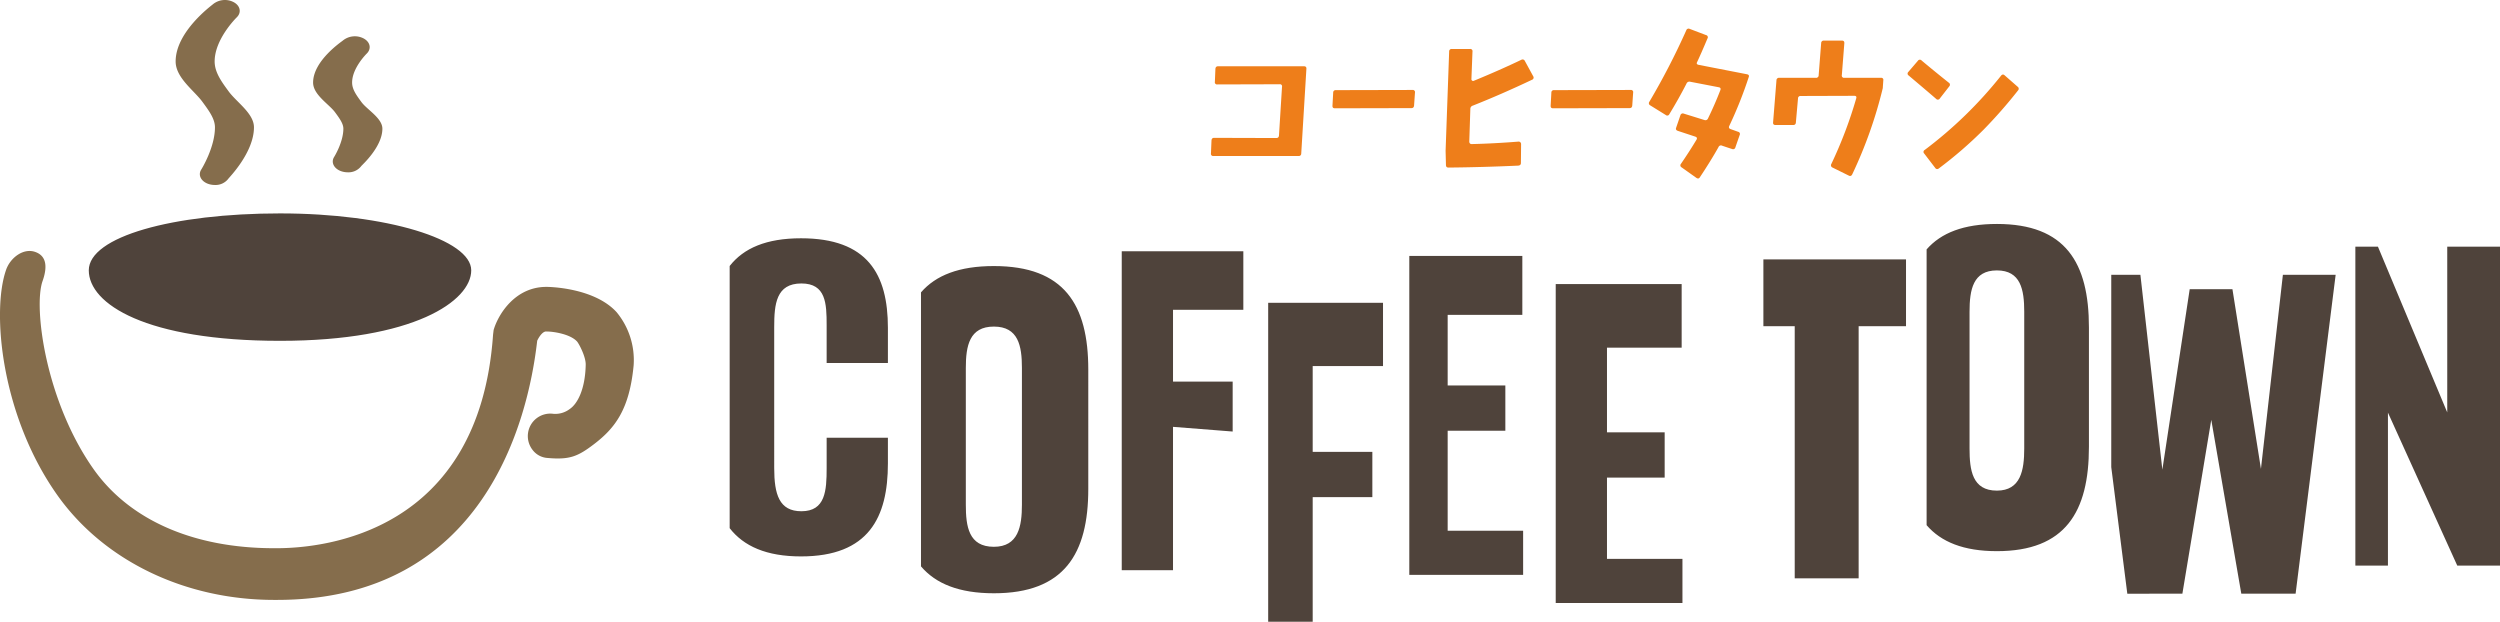 <svg xmlns="http://www.w3.org/2000/svg" viewBox="0 0 643.564 160.05"><path d="M336.3 17.7l-1.328 21.82a.616.616 0 0 1-.688.642h-21.91a.566.566 0 0 1-.642-.688l.138-3.3q.043-.688.687-.688l16 .046q.642 0 .688-.688l.779-12.513a.526.526 0 0 0-.6-.642l-16.043.046a.565.565 0 0 1-.641-.687l.137-3.3q.045-.687.688-.687h22.093c.459-.001.672.213.642.639zm27.949 6.144l-.229 3.3q-.047.687-.688.687l-19.719.046q-.642 0-.6-.687l.183-3.346a.614.614 0 0 1 .687-.642l19.719-.046a.566.566 0 0 1 .647.688zm30.436-4.217a.6.6 0 0 1-.321.916q-7.93 3.759-15.218 6.647a.863.863 0 0 0-.642.871l-.275 8.388a.666.666 0 0 0 .161.458.545.545 0 0 0 .435.183q5.82-.136 12.1-.641a.627.627 0 0 1 .642.641l-.046 4.859q0 .644-.734.688-9.075.412-17.922.5-.642 0-.642-.688l-.091-3.621.916-25.577a.615.615 0 0 1 .688-.641h4.675a.565.565 0 0 1 .642.687l-.275 7.1a.423.423 0 0 0 .206.367.369.369 0 0 0 .39.045q6.692-2.75 12.238-5.408a.635.635 0 0 1 .917.275zm25.729 4.217l-.229 3.3q-.046.687-.688.687l-19.719.046q-.641 0-.6-.687l.183-3.346a.614.614 0 0 1 .687-.642l19.719-.046a.566.566 0 0 1 .647.688zm29.768-4.039a106.173 106.173 0 0 1-5 12.559q-.321.644.321.871l1.925.688a.568.568 0 0 1 .412.825l-1.1 3.162a.607.607 0 0 1-.825.459q-1.421-.457-2.612-.871a.67.67 0 0 0-.917.367q-1.971 3.53-4.813 7.792-.321.5-.871.137l-3.8-2.7a.585.585 0 0 1-.184-.917q2.2-3.207 3.988-6.188.366-.594-.321-.825l-4.446-1.467q-.687-.228-.458-.825l1.1-3.208a.638.638 0 0 1 .871-.413q1.786.55 5.317 1.65a.715.715 0 0 0 .916-.412q1.743-3.576 3.163-7.242.276-.642-.367-.78l-7.381-1.425a.809.809 0 0 0-.963.5q-1.971 3.851-4.4 7.838a.579.579 0 0 1-.917.229l-3.988-2.475a.619.619 0 0 1-.229-.963 182.324 182.324 0 0 0 9.49-18.371.616.616 0 0 1 .871-.367l4.217 1.6a.57.57 0 0 1 .367.871q-1.7 4.034-2.659 6.051a.738.738 0 0 0-.091.458.658.658 0 0 0 .458.275l12.468 2.429q.642.138.458.688zm34.63.871l-.138 2.017a114.12 114.12 0 0 1-7.838 22.139q-.321.687-.916.367l-4.172-2.063a.63.63 0 0 1-.32-.917 110.583 110.583 0 0 0 6.417-16.914q.183-.64-.505-.641l-13.8.045a.616.616 0 0 0-.688.642l-.55 6.188a.637.637 0 0 1-.733.642h-4.492q-.688 0-.642-.642l.871-10.863a.637.637 0 0 1 .733-.642h9.4a.654.654 0 0 0 .733-.688l.642-8.25a.637.637 0 0 1 .733-.642h4.63q.642 0 .6.688l-.642 8.2a.566.566 0 0 0 .642.688h9.442a.526.526 0 0 1 .593.646zm16.979 1.558l-2.429 3.117a.587.587 0 0 1-.963.092q-2.062-1.788-7.059-6.005a.575.575 0 0 1-.091-.917l2.475-2.887a.6.6 0 0 1 .963-.046q3.343 2.8 6.967 5.684a.612.612 0 0 1 .137.962zm17.693 1.054a123.986 123.986 0 0 1-8.892 10.13 105.782 105.782 0 0 1-11.5 9.947.6.6 0 0 1-.917-.137l-2.842-3.713a.566.566 0 0 1 .138-.917 107.578 107.578 0 0 0 19.613-19.068q.456-.6.963-.138l3.346 2.934a.624.624 0 0 1 .091.962z" fill="#ee7e1a"/><path d="M255.847 68.49c-8.934 0-14.947 2.373-18.761 6.774V145.8c3.814 4.476 9.827 6.922 18.761 6.922 18.1 0 24.306-10.135 24.306-26.86V95.147c0-16.724-6.202-26.657-24.306-26.657zm7.222 61.423c0 5.575-.916 10.845-7.222 10.845-6.508 0-7.219-5.27-7.219-10.845v-35.2c0-5.676.915-10.643 7.219-10.643s7.222 4.967 7.222 10.643zm56.998-50.163V64.677h-31.301v82.1h13.198v-36.895l15.356 1.207V98.227h-15.356V79.75h18.103zm35.957 14.48V77.95h-29.562v82.1h11.459v-32.068h15.356v-11.655h-15.356V94.23h18.103zm16.643 42.401v-25.745h14.848V99.23h-14.848V81.058h19.221V65.883H362.79v82.1h29.301v-11.352h-19.424zm41.012 7.24v-20.919h14.849v-11.656h-14.849V89.505h19.223V73.123h-32.421v82.1h32.624v-11.352h-19.426zm40.262-77.096v17.192h8.066v64.908h16.456V83.967h12.194V66.775h-36.716zm60.109-9.123c-8.556 0-14.364 2.292-18.091 6.546v70.992c3.727 4.327 9.535 6.69 18.091 6.69 17.646 0 23.694-10.135 23.694-26.86V84.309c0-16.724-6.044-26.657-23.694-26.657zm7.04 57.8c0 5.575-.894 10.845-7.04 10.845-6.343 0-7.039-5.27-7.039-10.845v-35.2c0-5.676.894-10.643 7.039-10.643s7.04 4.967 7.04 10.643zm66.585-44.72l-5.65 49.969-7.337-46.248h-11.004l-7.038 46.451-5.652-50.172h-7.501v49.518l4.131 32.582H561.8l7.437-44.757 7.731 44.757h13.978l10.311-82.1h-13.582zm42.308-7.24v42.672l-17.844-42.672h-5.809v82.1h8.386v-39.375l17.844 39.375h11.004v-82.1h-13.581zM228.57 93.45V84.4c0-13.8-5.223-23.061-22.37-23.061-8.937 0-14.765 2.546-18.365 7.135v67.491c3.6 4.626 9.428 7.27 18.365 7.27 17.443 0 22.37-10.052 22.37-23.948v-6.6H212.8v7.786c0 5.814-.3 11.135-6.5 11.135-5.716 0-7-4.335-7-11.135V84.205c0-5.913.492-11.235 7-11.235 6.307 0 6.5 5.125 6.5 10.743v9.737zM121.307 69.589c0 7.876-14.729 18.147-49.226 18.147s-49.226-9.481-49.226-18.147 21.652-14.653 49.226-14.653 49.226 6.777 49.226 14.653z" fill="#4f433b"/><path d="M158.727 80.358c-5.873-6.431-17.791-6.505-17.911-6.505h-.178c-7.825 0-12.116 6.681-13.42 10.634l-.14.432-.152 1.23c-3.527 51.01-43.521 54.974-55.7 54.974h-.68c-20.671 0-37.162-7.219-46.437-20.326C11.79 103.376 8.548 79.182 10.963 72.341c1.42-4.022.785-6.539-1.882-7.48C6 63.768 2.657 66.383 1.587 69.41c-3.8 10.752-1.3 37.6 13.151 58.021 11.961 16.907 32.845 27 55.865 27h.681c53.425 0 64.625-46.387 66.96-66.329l.046-.391c.532-1.141 1.436-2.371 2.27-2.377l.214.007c1.7 0 6.015.648 7.772 2.571.475.544 2.271 3.875 2.231 5.957-.125 6.48-2.2 10.141-4.094 11.407a6.124 6.124 0 0 1-4.288 1.245 5.785 5.785 0 0 0-5.311 9.277 5.215 5.215 0 0 0 3.692 2.079c5.8.537 7.906-.316 12.124-3.53 5.513-4.195 9.144-9.051 10.214-20.285a19.374 19.374 0 0 0-4.387-13.704zM55.256 15.813c0-5.743 5.58-11.241 5.683-11.343 1.275-1.229.936-2.978-.759-3.9a4.867 4.867 0 0 0-5.389.546c-.3.283-9.577 7.036-9.577 14.7 0 4.2 4.753 7.479 6.876 10.373 1.741 2.369 3.244 4.415 3.244 6.587 0 5.224-3.5 10.831-3.535 10.884-.891 1.4-.046 3.058 1.885 3.7a5.107 5.107 0 0 0 1.608.257 4.139 4.139 0 0 0 3.5-1.624c.174-.273 6.585-6.75 6.585-13.22 0-3.565-4.45-6.436-6.489-9.21-1.869-2.544-3.632-4.944-3.632-7.75zM93.05 26.282c-1.292-1.759-2.407-3.277-2.407-5.032 0-3.741 3.7-7.392 3.749-7.439 1.274-1.231.935-2.977-.758-3.9a4.88 4.88 0 0 0-5.392.544c-.217.208-7.641 5.154-7.641 10.8 0 3.15 4.1 5.544 5.655 7.657 1.146 1.56 2.135 2.907 2.135 4.218 0 3.467-2.35 7.236-2.371 7.269-.891 1.4-.045 3.06 1.883 3.7a5.106 5.106 0 0 0 1.61.257 4.139 4.139 0 0 0 3.5-1.623c.126-.2 5.422-4.895 5.422-9.608-.002-2.706-3.96-4.904-5.385-6.843z" fill="#856d4c"/></svg>